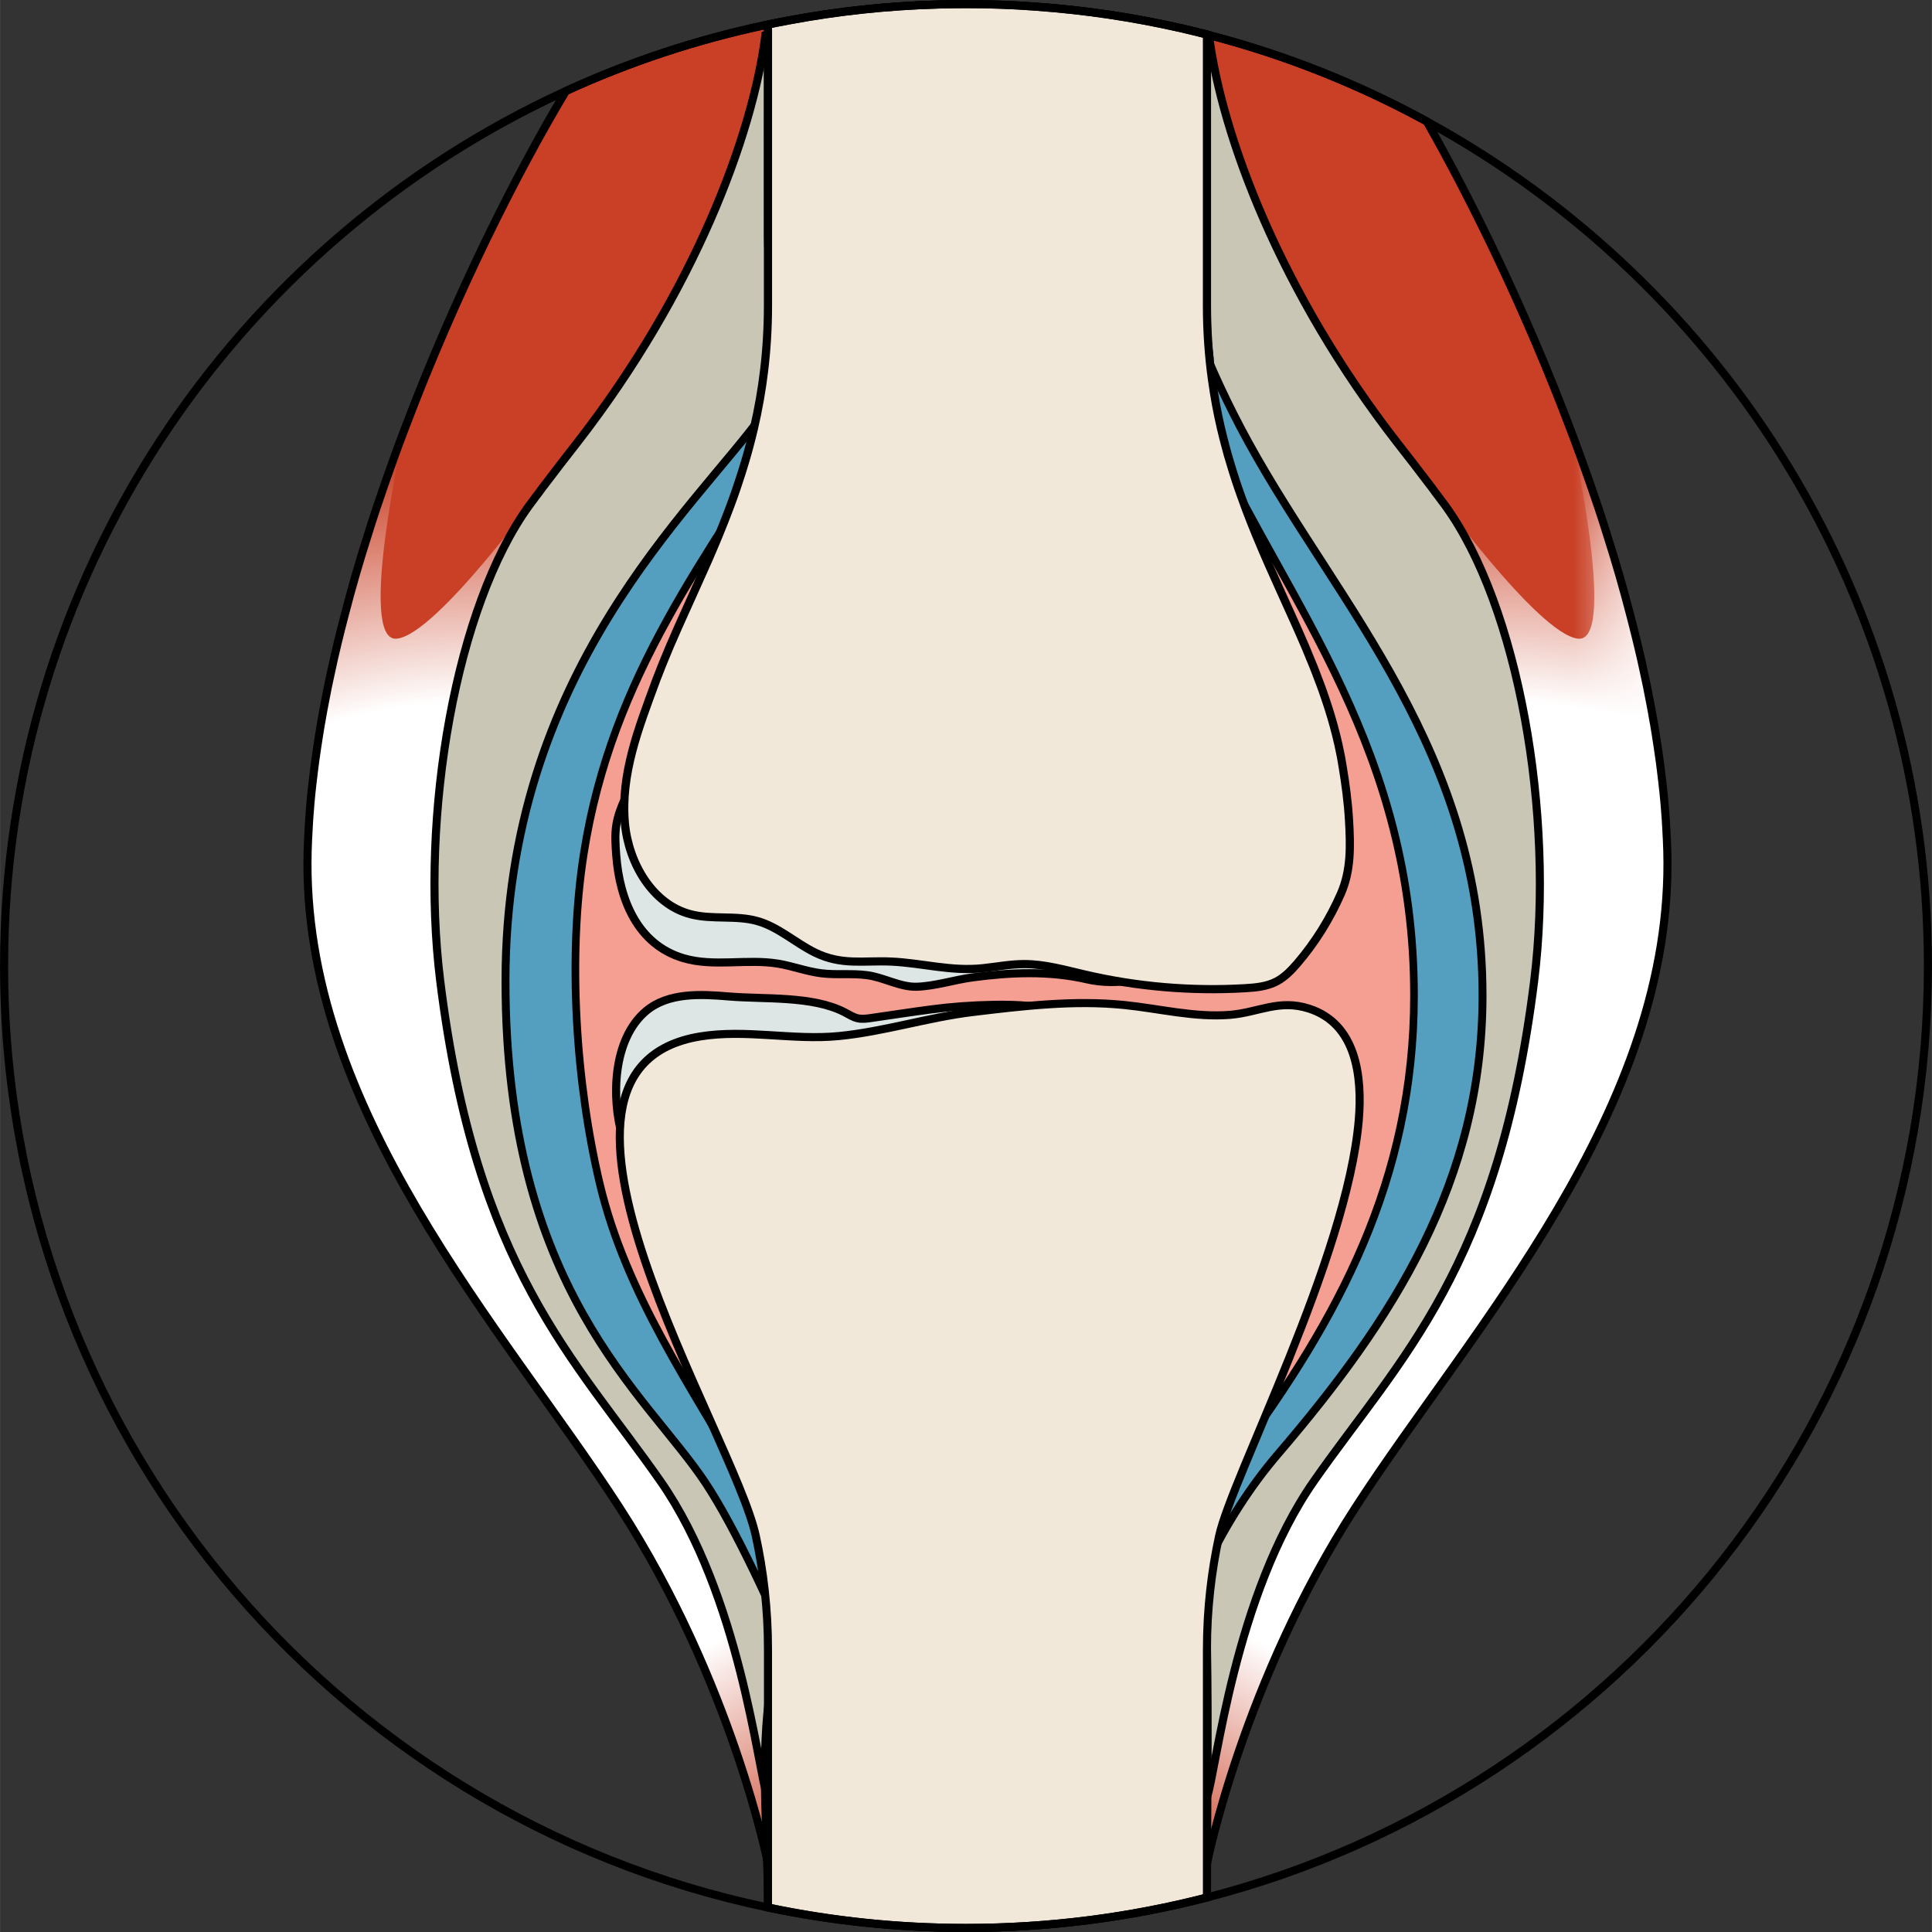 <?xml version="1.0" encoding="utf-8"?>
<!-- Created by: Science Figures, www.sciencefigures.org, Generator: Science Figures Editor -->
<svg version="1.1" id="Layer_1" xmlns="http://www.w3.org/2000/svg" xmlns:xlink="http://www.w3.org/1999/xlink" 
	 width="800px" height="800px" viewBox="0 0 239.42 239.43" enable-background="new 0 0 239.42 239.43" xml:space="preserve">
<rect x="0" y="0" width="239.42" height="239.43" fill="#333333" stroke="none"/>
<g>
	<g>
		<g>
			<linearGradient id="SVGID_1_" gradientUnits="userSpaceOnUse" x1="38.098" y1="115.765" x2="128.471" y2="115.765">
				<stop  offset="0" style="stop-color:#C94026"/>
				<stop  offset="0.871" style="stop-color:#C94026"/>
				<stop  offset="1" style="stop-color:#FFFFFF"/>
			</linearGradient>
			<path fill="url(#SVGID_1_)" d="M94.981,3.08c-8.67,1.83-16.99,4.6-24.85,8.2c-6.05,10.08-13.71,25.27-20.01,41.95
				c-0.41,1.07-0.81,2.15-1.2,3.23c-0.39,1.08-0.78,2.17-1.16,3.26c-0.76,2.18-1.5,4.38-2.18,6.58c-1.06,3.31-2.02,6.64-2.88,9.97
				c-0.29,1.11-0.57,2.22-0.84,3.33c-0.16,0.65-0.31,1.3-0.46,1.95c-0.1,0.46-0.2,0.91-0.3,1.37c-0.1,0.45-0.2,0.9-0.29,1.34
				c-0.13,0.61-0.26,1.21-0.37,1.82c-0.04,0.18-0.08,0.37-0.11,0.56c-0.19,0.95-0.36,1.89-0.52,2.83c-0.02,0.09-0.03,0.17-0.05,0.26
				c-0.08,0.47-0.16,0.94-0.23,1.41c-0.09,0.54-0.17,1.09-0.25,1.63c-0.08,0.54-0.16,1.08-0.23,1.61c-0.05,0.34-0.09,0.67-0.13,1.01
				c-0.06,0.47-0.12,0.94-0.17,1.41c-0.11,0.9-0.2,1.8-0.28,2.69c-0.03,0.43-0.07,0.85-0.1,1.27c-0.05,0.61-0.09,1.22-0.12,1.83
				c-0.06,0.96-0.1,1.9-0.13,2.84c-0.893,32.089,24.229,59.146,38.63,81.37c13.974,21.565,18.42,44.17,18.42,44.17l4.18-7.94
				l0.06-0.11l4.63-8.81l0.01-0.02l4.31-8.17l8.07-15.33l0.76-6.56l4.6-39.63l0.54-4.67l0.92-7.96l1.3-11.13l1.11-9.64l2.81-24.18
				l-6.14-43.53l-3.28-23.25l-2.75-19.48c-6.31,0.17-12.5,0.84-18.52,1.97c-0.87,0.16-1.74,0.33-2.61,0.51L94.981,3.08z"/>
			<radialGradient id="SVGID_2_" cx="58.657" cy="149.099" r="104.168" gradientUnits="userSpaceOnUse">
				<stop  offset="0.596" style="stop-color:#FFFFFF"/>
				<stop  offset="0.891" style="stop-color:#FFFFFF;stop-opacity:0"/>
			</radialGradient>
			<path fill="url(#SVGID_2_)" d="M116.431,175.93l-13.31-80.487L67.476,60.08c0,0-13.311,18.572-18.311,19.072
				c-4.964,0.496,0.867-25.546,0.952-25.924c-6.476,17.121-11.54,35.816-11.996,52.204c-0.894,32.091,24.229,59.143,38.63,81.368
				c13.974,21.565,18.42,44.17,18.42,44.17l4.18-7.94l0.06-0.11l4.64-8.83l4.31-8.17l8.07-15.33l0.761-6.555L116.431,175.93z"/>
			<path fill="none" stroke="#000000" stroke-miterlimit="10" d="M94.981,3.08c-8.67,1.83-16.99,4.6-24.85,8.2
				c-6.05,10.08-13.71,25.27-20.01,41.95c-0.41,1.07-0.81,2.15-1.2,3.23c-0.39,1.08-0.78,2.17-1.16,3.26
				c-0.76,2.18-1.5,4.38-2.18,6.58c-1.06,3.31-2.02,6.64-2.88,9.97c-0.29,1.11-0.57,2.22-0.84,3.33c-0.16,0.65-0.31,1.3-0.46,1.95
				c-0.1,0.46-0.2,0.91-0.3,1.37c-0.1,0.45-0.2,0.9-0.29,1.34c-0.13,0.61-0.26,1.21-0.37,1.82c-0.04,0.18-0.08,0.37-0.11,0.56
				c-0.19,0.95-0.36,1.89-0.52,2.83c-0.02,0.09-0.03,0.17-0.05,0.26c-0.08,0.47-0.16,0.94-0.23,1.41c-0.09,0.54-0.17,1.09-0.25,1.63
				c-0.08,0.54-0.16,1.08-0.23,1.61c-0.05,0.34-0.09,0.67-0.13,1.01c-0.06,0.47-0.12,0.94-0.17,1.41c-0.11,0.9-0.2,1.8-0.28,2.69
				c-0.03,0.43-0.07,0.85-0.1,1.27c-0.05,0.61-0.09,1.22-0.12,1.83c-0.06,0.96-0.1,1.9-0.13,2.84
				c-0.893,32.089,24.229,59.146,38.63,81.37c13.974,21.565,18.42,44.17,18.42,44.17l4.18-7.94l0.06-0.11l4.63-8.81l0.01-0.02
				l4.31-8.17l8.07-15.33l0.76-6.56l4.6-39.63l0.54-4.67l0.92-7.96l1.3-11.13l1.11-9.64l2.81-24.18l-6.14-43.53l-3.28-23.25
				l-2.75-19.48c-6.31,0.17-12.5,0.84-18.52,1.97c-0.87,0.16-1.74,0.33-2.61,0.51L94.981,3.08z"/>
			<linearGradient id="SVGID_3_" gradientUnits="userSpaceOnUse" x1="116.271" y1="115.9" x2="206.644" y2="115.9">
				<stop  offset="0" style="stop-color:#C94026"/>
				<stop  offset="0.871" style="stop-color:#C94026"/>
				<stop  offset="1" style="stop-color:#FFFFFF"/>
			</linearGradient>
			<path fill="url(#SVGID_3_)" d="M167.991,186.8c-13.97,21.57-18.42,44.17-18.42,44.17l-4.18-7.94l-0.06-0.11l-2.69-5.13
				l-1.13-2.15l-0.72-1.35l-0.09-0.18l-0.01-0.02l-4.31-8.17l-0.05-0.1l-8.02-15.23l-0.76-6.56l-4.6-39.63l-0.54-4.67l-0.04-0.35
				l-0.88-7.61l-1.3-11.13v-0.01l-1.11-9.62V111l-2.81-24.18l6.1-43.25l0.04-0.28l3.28-23.25l2.71-19.21
				c6.08,0.43,12.04,1.33,17.83,2.64h0.01c1.12,0.26,2.22,0.53,3.33,0.81c0.08,0.02,0.17,0.04,0.25,0.07
				c9.47,2.46,18.48,6.06,26.88,10.64c0.04,0.02,0.07,0.04,0.11,0.06c5.64,9.91,12.25,23.46,17.81,38.18
				c0.41,1.07,0.81,2.15,1.2,3.23c0.39,1.08,0.78,2.17,1.16,3.26c0.76,2.18,1.5,4.38,2.18,6.58c1.06,3.31,2.02,6.64,2.88,9.97
				c0.29,1.11,0.57,2.22,0.84,3.33c0.16,0.65,0.31,1.3,0.46,1.95c0.1,0.46,0.2,0.91,0.3,1.37c0.1,0.45,0.2,0.9,0.29,1.34
				c0.13,0.61,0.26,1.21,0.37,1.82c0.04,0.18,0.08,0.37,0.11,0.56c0.19,0.95,0.36,1.89,0.52,2.83c0.02,0.09,0.03,0.17,0.05,0.26
				c0.08,0.47,0.16,0.94,0.23,1.41c0.09,0.54,0.17,1.09,0.25,1.63c0.08,0.54,0.16,1.08,0.23,1.61c0.05,0.34,0.09,0.67,0.13,1.01
				c0.06,0.47,0.12,0.94,0.17,1.41c0.11,0.9,0.2,1.8,0.28,2.69c0.03,0.43,0.07,0.85,0.1,1.27c0.05,0.61,0.09,1.22,0.12,1.83
				c0.06,0.96,0.1,1.9,0.13,2.84C207.511,137.52,182.391,164.58,167.991,186.8z"/>
			
				<radialGradient id="SVGID_4_" cx="2066.093" cy="149.099" r="104.168" gradientTransform="matrix(-1 0 0 1 2252.178 0)" gradientUnits="userSpaceOnUse">
				<stop  offset="0.596" style="stop-color:#FFFFFF"/>
				<stop  offset="0.891" style="stop-color:#FFFFFF;stop-opacity:0"/>
			</radialGradient>
			<path fill="url(#SVGID_4_)" d="M128.311,175.93l13.31-80.487l35.645-35.363c0,0,13.311,18.572,18.311,19.072
				c4.964,0.496-0.867-25.546-0.952-25.924c6.475,17.121,11.54,35.816,11.996,52.204c0.894,32.091-24.229,59.143-38.63,81.368
				c-13.974,21.565-18.42,44.17-18.42,44.17l-4.18-7.94l-0.06-0.11l-4.64-8.83l-4.31-8.17l-8.07-15.33l-0.761-6.555L128.311,175.93z
				"/>
			<path fill="none" stroke="#000000" stroke-miterlimit="10" d="M167.991,186.8c-13.97,21.57-18.42,44.17-18.42,44.17l-4.18-7.94
				l-0.06-0.11l-2.69-5.13l-1.13-2.15l-0.72-1.35l-0.09-0.18l-0.01-0.02l-4.31-8.17l-0.05-0.1l-8.02-15.23l-0.76-6.56l-4.6-39.63
				l-0.54-4.67l-0.04-0.35l-0.88-7.61l-1.3-11.13v-0.01l-1.11-9.62V111l-2.81-24.18l6.1-43.25l0.04-0.28l3.28-23.25l2.71-19.21
				c6.08,0.43,12.04,1.33,17.83,2.64h0.01c1.12,0.26,2.22,0.53,3.33,0.81c0.08,0.02,0.17,0.04,0.25,0.07
				c9.47,2.46,18.48,6.06,26.88,10.64c0.04,0.02,0.07,0.04,0.11,0.06c5.64,9.91,12.25,23.46,17.81,38.18
				c0.41,1.07,0.81,2.15,1.2,3.23c0.39,1.08,0.78,2.17,1.16,3.26c0.76,2.18,1.5,4.38,2.18,6.58c1.06,3.31,2.02,6.64,2.88,9.97
				c0.29,1.11,0.57,2.22,0.84,3.33c0.16,0.65,0.31,1.3,0.46,1.95c0.1,0.46,0.2,0.91,0.3,1.37c0.1,0.45,0.2,0.9,0.29,1.34
				c0.13,0.61,0.26,1.21,0.37,1.82c0.04,0.18,0.08,0.37,0.11,0.56c0.19,0.95,0.36,1.89,0.52,2.83c0.02,0.09,0.03,0.17,0.05,0.26
				c0.08,0.47,0.16,0.94,0.23,1.41c0.09,0.54,0.17,1.09,0.25,1.63c0.08,0.54,0.16,1.08,0.23,1.61c0.05,0.34,0.09,0.67,0.13,1.01
				c0.06,0.47,0.12,0.94,0.17,1.41c0.11,0.9,0.2,1.8,0.28,2.69c0.03,0.43,0.07,0.85,0.1,1.27c0.05,0.61,0.09,1.22,0.12,1.83
				c0.06,0.96,0.1,1.9,0.13,2.84C207.511,137.52,182.391,164.58,167.991,186.8z"/>
			<g>
				<path fill="#CAC6B6" stroke="#000000" stroke-miterlimit="10" d="M190.121,121.57c-4.43,35.67-16.64,46.75-27.27,61.95
					c-9.89,14.15-12.12,35.94-13.28,39.21c-0.1,0.25-0.14,0.38-0.14,0.38l-2.26-2.31l-0.1-0.1l-4.17-4.26l-1.29-1.32l-0.82-0.83
					l-0.17-0.18l-0.01-0.02l-5.08-5.18l0.77-2.99l0.03-0.1l4.94-19.12l2.52-44.91l0.63-11.22l0.18-3.25l-2.02-8.02l-2.3-9.14
					l-0.66-2.62l-0.05-0.19l-14.61-58c0,0,6.01-15.47,12.48-29.31c3.02-6.46,6.14-12.57,8.79-16.57h0.01
					c1.12,0.26,2.22,0.53,3.33,0.81c0.08,0.02,0.17,0.04,0.25,0.07c1.58,12.45,8.85,31.88,23.33,50.51
					c1.32,1.69,2.67,3.42,4.03,5.23c0.01,0.01,0.02,0.02,0.03,0.04c0.05,0.05,0.09,0.1,0.13,0.16c0.2,0.26,0.4,0.53,0.58,0.79
					c0.26,0.33,0.5,0.66,0.74,0.99c0.08,0.1,0.15,0.19,0.22,0.29c0.07,0.1,0.15,0.2,0.23,0.31
					C188.121,75.07,192.691,100.85,190.121,121.57z"/>
			</g>
			<g>
				<path fill="#CAC6B6" stroke="#000000" stroke-miterlimit="10" d="M94.851,4.35c-1.58,12.45-8.85,31.88-23.33,50.51
					c-1.32,1.69-2.67,3.42-4.03,5.23c-0.06,0.06-0.11,0.13-0.16,0.2c-0.2,0.26-0.4,0.53-0.58,0.79c-0.26,0.33-0.5,0.66-0.74,0.99
					c-0.08,0.1-0.15,0.19-0.22,0.29s-0.15,0.2-0.23,0.31c-9.01,12.4-13.583,38.185-11.01,58.905
					c4.43,35.666,16.64,46.745,27.27,61.945c9.891,14.146,12.12,35.94,13.28,39.21c0.1,0.25,0.14,0.38,0.14,0.38l2.26-2.31l0.1-0.1
					l6.45-6.59l0.01-0.02l5.08-5.18l-0.77-2.99l-4.97-19.22l-2.52-44.91l-0.63-11.22l-0.18-3.25l2.02-8.02l2.3-9.14l0.71-2.81
					l14.61-58c0,0-6.01-15.47-12.48-29.31c-3.02-6.46-6.14-12.57-8.79-16.57h-0.01c-1.12,0.26-2.22,0.53-3.33,0.81L94.851,4.35z"/>
			</g>
			<path fill="#549EBF" stroke="#000000" stroke-width="0.978" stroke-miterlimit="10" d="M141.339,220.692
				c0,0,2.795-23.873,17.04-40.493c14.245-16.62,25.345-33.845,25.345-56.811c0-30.219-17.809-48.22-28.984-68.532
				c-10.469-19.029-12.182-34.816-12.182-34.816h-36.342c0,0-2.855,19.038-11.56,31.125s-32.016,32.032-32.016,70.409
				c0,38.378,17.433,51.069,24.82,62.25c7.386,11.181,18.015,39.284,18.015,39.284L141.339,220.692z"/>
			<path fill="#F59E92" stroke="#000000" stroke-width="0.945" stroke-miterlimit="10" d="M138.796,220.692
				c0,0,2.402-23.873,14.648-40.493c12.245-16.62,21.787-33.845,21.787-56.811c0-30.219-15.309-48.22-24.915-68.532
				c-9-19.029-10.472-34.816-10.472-34.816h-31.24c0,0-2.454,19.038-9.937,31.125c-11.009,17.782-22.828,32.352-26.322,54.618
				c-2.001,12.751-0.998,28.372,1.975,40.897c3.276,13.804,11.433,25.296,18.162,37.146c6.349,11.182,15.485,39.283,15.485,39.283
				L138.796,220.692z"/>
			<g>
				<path fill="#DDE5E5" stroke="#000000" stroke-miterlimit="10" d="M155.483,97.57c0.149,0.748,0.309,1.502,0.479,2.268
					c0.96,4.334,0.976,8.874,0.047,13.214c-1.009,4.71-5.664,6.266-9.97,7.267c-3.789,0.881-7.507,1.935-11.341,1.047
					c-4.649-1.077-9.469-0.869-14.165-0.241c-2.26,0.302-4.66,1.088-6.926,1.16c-2.067,0.065-4.061-1.155-6.151-1.433
					c-1.875-0.249-3.789-0.002-5.666-0.234c-1.821-0.225-3.56-0.895-5.371-1.194c-3.876-0.639-7.958,0.438-11.725-0.678
					c-5.724-1.696-7.91-7.305-8.323-12.667c-0.098-1.274-0.196-2.561,0.002-3.823c0.176-1.125,0.584-2.201,1.054-3.238
					c1.162-2.563,2.726-4.944,4.618-7.028c2.526-2.784,5.569-5.025,8.228-7.672c3.025-3.012,4.56-6.028,5.559-10.136
					c2-8.22,2.842-16.778,2.091-25.218C97.32,42.204,95.18,36.06,95.171,29.27c-0.011-8.7,0-17.401,0-26.101
					c0.87-0.189,1.74-0.368,2.61-0.536c6.02-1.187,12.21-1.891,18.52-2.07c1.13-0.032,2.27-0.053,3.41-0.053
					c2.9,0,5.77,0.105,8.61,0.326c0.03,0,0.05,0,0.08,0.01c6.08,0.452,12.04,1.398,17.84,2.774c1.12,0.273,2.22,0.557,3.33,0.851
					V39.76c0,1.555,0.11,3.069,0.32,4.54c0,9.84,2.558,20.83,3.504,30.782c0.427,4.493,0.562,8.974,0.855,13.469
					C154.454,91.677,154.883,94.57,155.483,97.57z"/>
			</g>
			<g>
				<path fill="#F2E8D9" stroke="#000000" stroke-width="1.013" stroke-miterlimit="10" d="M166.17,110.757
					c-1.37,3.13-3.19,6.05-5.4,8.63c-0.75,0.87-1.57,1.72-2.58,2.25c-1.19,0.62-2.55,0.75-3.88,0.83
					c-6.68,0.39-13.41-0.18-19.93-1.71c-2.46-0.57-4.93-1.28-7.46-1.28c-1.7,0-3.39,0.33-5.09,0.51c-3.97,0.43-7.5-0.64-11.38-0.82
					c-3.42-0.16-6.14,0.52-9.48-1.13c-2.41-1.19-4.47-3.12-7.04-3.87c-2.7-0.79-5.64-0.15-8.37-0.87
					c-4.69-1.23-7.66-6.29-8.12-11.25c-0.56-6.08,1.7-11.83,3.74-17.39c0.13-0.37,0.27-0.73,0.42-1.09c0.22-0.59,0.46-1.19,0.7-1.77
					c0.24-0.59,0.48-1.18,0.73-1.76c0.1-0.24,0.2-0.46,0.3-0.68c0.41-0.95,0.82-1.9,1.25-2.84c0.8-1.79,1.63-3.59,2.44-5.43
					c0.27-0.6,0.54-1.2,0.81-1.81c0.27-0.63,0.53-1.25,0.8-1.88c0.02-0.04,0.03-0.08,0.05-0.12c0.24-0.58,0.5-1.17,0.73-1.78
					c0.26-0.63,0.51-1.28,0.76-1.93c0.25-0.65,0.5-1.31,0.73-1.96c0.2-0.56,0.4-1.14,0.59-1.73c0.09-0.25,0.18-0.52,0.26-0.79
					c0.05-0.16,0.1-0.31,0.15-0.46c0.15-0.47,0.3-0.95,0.44-1.43c0.18-0.6,0.35-1.2,0.51-1.81c0.19-0.71,0.38-1.44,0.55-2.18
					c0.01-0.02,0.01-0.04,0.02-0.07c1.08-4.63,1.75-9.68,1.75-15.33V3.037c0.87-0.18,1.74-0.35,2.61-0.51
					c6.02-1.13,12.21-1.8,18.52-1.97c1.13-0.03,2.27-0.05,3.41-0.05c2.9,0,5.77,0.1,8.61,0.31c0.03,0,0.05,0,0.08,0.01
					c6.08,0.43,12.04,1.33,17.83,2.64h0.01c1.12,0.26,2.22,0.53,3.33,0.81v33.53c0,3.25,0.22,6.31,0.62,9.19
					c0.29,2.13,0.67,4.17,1.13,6.14c0.01,0.03,0.01,0.05,0.02,0.07c0.17,0.74,0.36,1.46,0.55,2.17c0.17,0.67,0.36,1.33,0.56,1.97
					c0.42,1.43,0.88,2.83,1.37,4.19c0.38,1.09,0.79,2.15,1.2,3.2c0.21,0.51,0.41,1.03,0.62,1.53c2.01,4.89,4.23,9.45,6.17,14
					c0.2,0.5,0.41,0.98,0.6,1.46c0.25,0.58,0.48,1.18,0.71,1.77c0.01,0.02,0.02,0.03,0.02,0.06c0.37,0.96,0.74,1.93,1.06,2.9
					c0.13,0.38,0.26,0.75,0.38,1.14c0.5,1.55,0.93,3.11,1.29,4.71c0.1,0.46,0.2,0.93,0.29,1.39c0.02,0.11,0.04,0.22,0.06,0.32
					c0.06,0.36,0.12,0.71,0.18,1.07c0.33,1.99,0.65,4.27,0.78,6.61C167.36,104.857,167.44,107.846,166.17,110.757z"/>
			</g>
			<g>
				<g>
					<path fill="#DDE5E5" stroke="#000000" stroke-miterlimit="10" d="M165.421,139.98c-0.044,1.853-0.739,3.738-1.445,5.492
						c-7.961,19.769-14.792,36.918-14.405,58.501c0.185,10.33,0,20.679,0,31.011c-9.54,2.575-19.55,3.946-29.86,3.946
						c-8.41,0-16.62-0.911-24.54-2.648c0-8.32-0.914-17.162,0.078-25.409c1.334-11.091,4.12-20.562,2.653-32.201
						c-0.743-5.895-2.657-11.423-4.564-16.985c-1.676-4.889-6.674-9.684-10.521-12.934c-1.168-0.987-2.395-1.926-3.357-3.115
						c-1.132-1.401-1.849-3.097-2.349-4.827c-1.369-4.736-1.183-12.04,2.947-15.511c2.729-2.294,6.695-2.114,10.247-1.811
						c4.388,0.374,10.355-0.117,14.353,1.953c0.542,0.28,1.062,0.632,1.659,0.759c0.539,0.115,1.098,0.036,1.643-0.042
						c2.459-0.354,4.915-0.734,7.378-1.058c2.562-0.337,5.144-0.528,7.728-0.573c2.277-0.04,4.568,0.035,6.801,0.48
						c4.573,0.912,8.98,2.297,13.574,3.129c5.095,0.923,10.192,2.018,15.01,3.958c2.803,1.128,5.742,2.814,6.669,5.69
						C165.352,138.504,165.439,139.239,165.421,139.98z"/>
				</g>
				<g>
					<path fill="#F2E8D9" stroke="#000000" stroke-miterlimit="10" d="M168.39,138.757c-1.44,17.1-15.73,44.32-17.31,51.59
						c-0.94,4.33-1.51,9-1.51,14.1v30.71c-9.54,2.46-19.55,3.77-29.86,3.77c-8.41,0-16.62-0.87-24.54-2.53v-31.95
						c0-5.1-0.57-9.77-1.51-14.1c-2.78-12.83-31.66-57.83-6.9-61.9c5.67-0.93,11.49,0.51,17.2-0.05c5.6-0.55,11.03-2.31,16.6-2.98
						c6.22-0.75,12.5-1.5,18.74-0.87c4.36,0.44,8.74,1.58,13.15,1.22c3.55-0.3,6.05-1.97,9.77-0.77
						C168.1,126.886,168.83,133.436,168.39,138.757z"/>
				</g>
			</g>
		</g>
		<path fill="none" stroke="#000000" stroke-miterlimit="10" d="M238.92,119.716c0,55.53-37.97,102.18-89.35,115.44
			c-9.54,2.46-19.55,3.77-29.86,3.77c-8.41,0-16.62-0.87-24.54-2.53C41.1,225.087,0.5,177.146,0.5,119.716
			c0-48.15,28.54-89.63,69.63-108.44c7.86-3.6,16.18-6.37,24.85-8.2c0.06-0.02,0.13-0.03,0.19-0.04c0.87-0.18,1.74-0.35,2.61-0.51
			c6.02-1.13,12.21-1.8,18.52-1.97c1.13-0.03,2.27-0.05,3.41-0.05c2.9,0,5.77,0.1,8.61,0.31c0.03,0,0.05,0,0.08,0.01
			c6.08,0.43,12.04,1.33,17.83,2.64h0.01c1.12,0.26,2.22,0.53,3.33,0.81c0.08,0.02,0.17,0.04,0.25,0.07
			c9.47,2.46,18.48,6.06,26.88,10.64c0.04,0.02,0.07,0.04,0.11,0.06C213.82,35.287,238.92,74.557,238.92,119.716z"/>
	</g>
</g>
</svg>